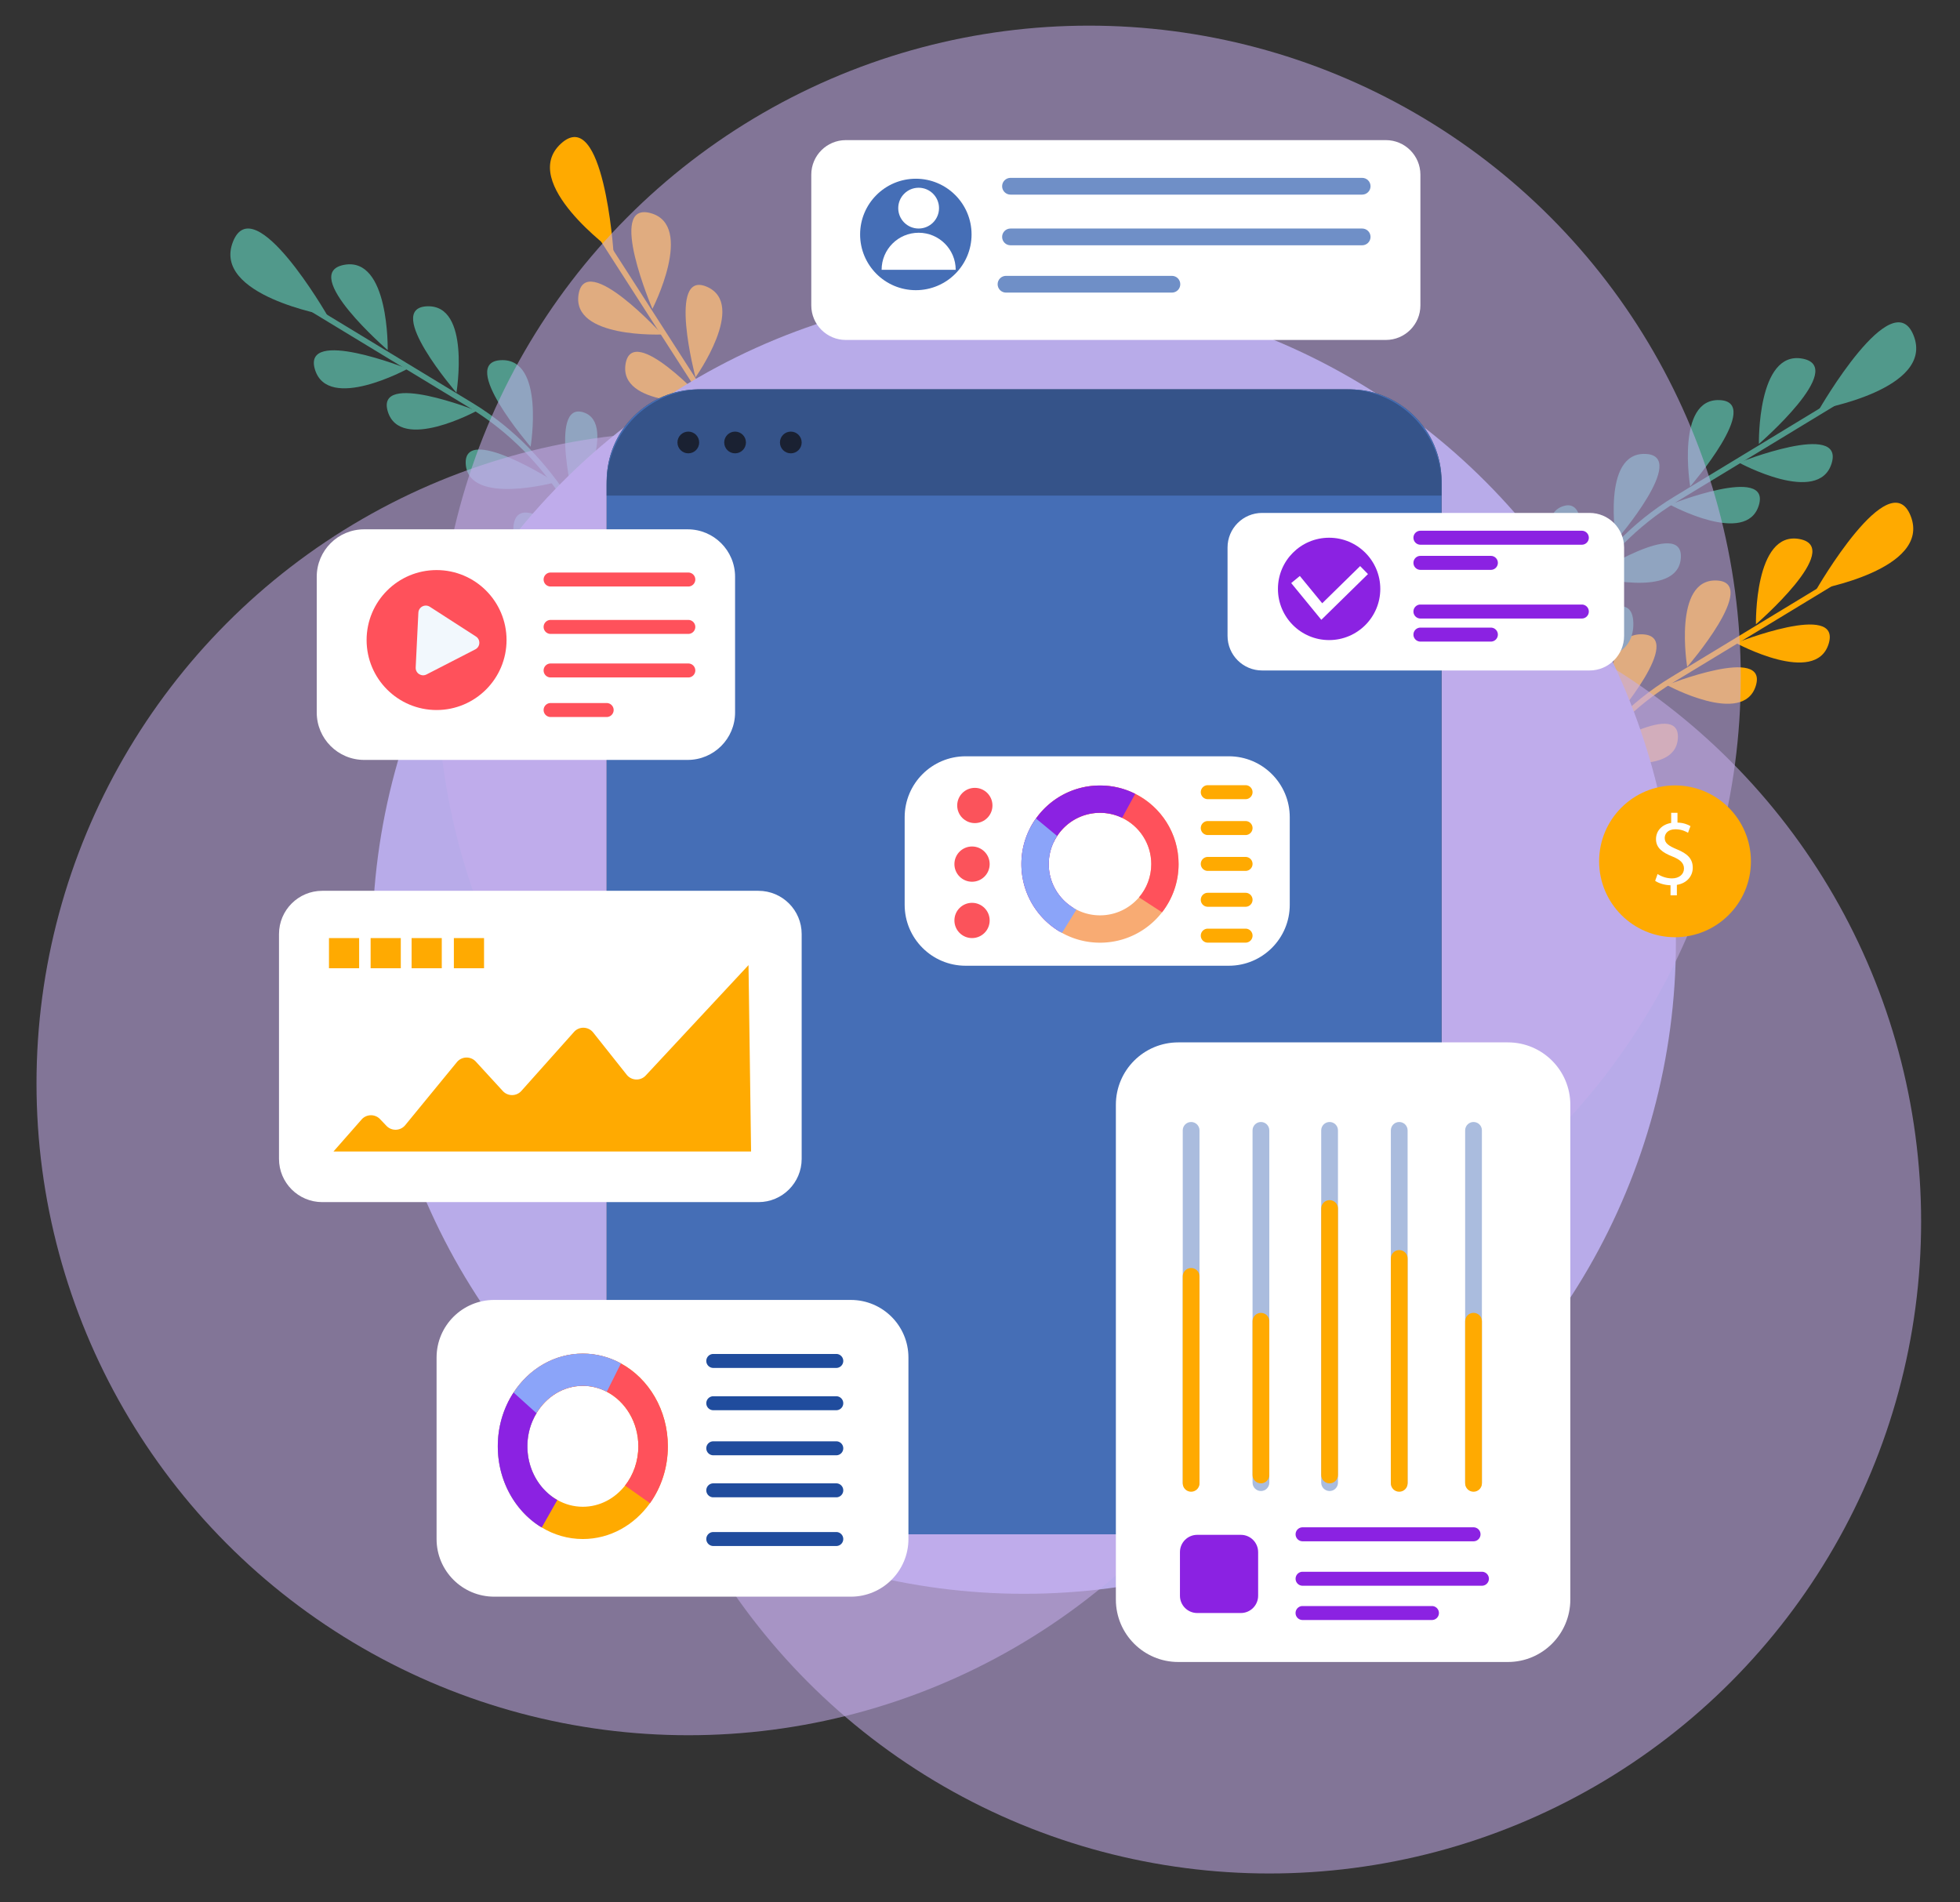 <svg version="1.1" id="Layer_1" xmlns="http://www.w3.org/2000/svg" x="0" y="0" viewBox="0 0 701.66 681.02" style="enable-background:new 0 0 701.66 681.02" xml:space="preserve"><rect x="0" y="0" width="701.66" height="681.02" fill="#333333" stroke="none"/><style>.st0{fill:#fa0}.st1{fill:#51998b}.st3{opacity:.54;fill:#c6aeed}.st5{fill:#456eb6}.st7{opacity:.77;fill:#131319}.st8{fill:#fff}.st9{fill:#8b22e2}.st10{fill:#ff515b}.st11{opacity:.77}.st13{fill:#ffaa01}.st14{fill:#fb535b}.st16{fill:#8ba4f9}.st17{fill:#204c9d}</style><path class="st0" d="M650.19 211.12s26.23-45.66 33.81-26.42c7.57 19.24-33.81 26.42-33.81 26.42zM621.45 230.18s37.86-15.05 33.2.26c-4.67 15.3-33.2-.26-33.2-.26zM596.71 245.23s36.34-14.44 31.86.25c-4.48 14.68-31.86-.25-31.86-.25zM568.57 270.82s33.15-21.35 32.09-6.45c-1.07 14.91-32.09 6.45-32.09 6.45zM552.45 299.68s31.11-30.94 31.2-11.77c.09 19.17-31.2 11.77-31.2 11.77z"/><path class="st0" d="M545.68 321.47s24.19-27.58 24.22-10.53c.03 17.05-24.22 10.53-24.22 10.53zM628.61 223.49s31.83-27.49 15.6-30.52c-16.24-3.02-15.6 30.52-15.6 30.52zM604 238.74s26.22-30.31 10.5-30.93-10.5 30.93-10.5 30.93zM577.46 258.07s26.27-30.38 10.52-30.99c-15.77-.61-10.52 30.99-10.52 30.99zM561.47 280.03s9.83-38.27-2.92-34.26 2.92 34.26 2.92 34.26zM545.37 316.93s9.74-40.81-4.62-34.9 4.62 34.9 4.62 34.9zM542.79 336.89s-6.99-34.97-15.93-23.25 15.93 23.25 15.93 23.25z"/><path class="st0" d="M536.53 364.05c.01-.21.69-21.71 8.59-47.28 7.3-23.65 22.45-55.75 53.11-74.35l58.85-35.71 1.04 1.71-58.85 35.71c-57.71 35.02-60.71 119.13-60.74 119.98l-2-.06z"/><path class="st1" d="M651.25 146.54s26.23-45.66 33.81-26.42c7.57 19.24-33.81 26.42-33.81 26.42zM622.51 165.6s37.86-15.05 33.2.26c-4.67 15.3-33.2-.26-33.2-.26zM597.78 180.65s36.34-14.44 31.86.25-31.86-.25-31.86-.25zM569.63 206.24s33.15-21.35 32.09-6.45c-1.07 14.91-32.09 6.45-32.09 6.45zM553.52 235.1s31.11-30.94 31.2-11.77c.08 19.17-31.2 11.77-31.2 11.77z"/><path class="st1" d="M546.75 256.89s24.19-27.58 24.22-10.53c.02 17.05-24.22 10.53-24.22 10.53zM629.67 158.91s31.83-27.49 15.6-30.52c-16.24-3.02-15.6 30.52-15.6 30.52zM605.07 174.16s26.22-30.31 10.5-30.93-10.5 30.93-10.5 30.93zM578.52 193.49s26.27-30.38 10.52-30.99c-15.76-.61-10.52 30.99-10.52 30.99zM562.54 215.45s9.83-38.27-2.92-34.26c-12.75 4 2.92 34.26 2.92 34.26zM546.43 252.35s9.74-40.81-4.62-34.9c-14.36 5.89 4.62 34.9 4.62 34.9zM543.85 272.31s-6.99-34.97-15.93-23.25c-8.94 11.72 15.93 23.25 15.93 23.25z"/><path class="st1" d="M537.6 299.47c.01-.21.69-21.71 8.59-47.28 7.3-23.65 22.45-55.75 53.11-74.35l58.85-35.71 1.04 1.71-58.85 35.71c-57.71 35.02-60.71 119.13-60.74 119.98l-2-.06zM117.21 112.96S90.98 67.3 83.4 86.54c-7.57 19.24 33.81 26.42 33.81 26.42zM145.95 132.02s-37.86-15.05-33.2.26 33.2-.26 33.2-.26zM170.69 147.07s-36.34-14.44-31.86.25c4.48 14.68 31.86-.25 31.86-.25zM198.83 172.66s-33.15-21.35-32.09-6.45c1.07 14.91 32.09 6.45 32.09 6.45zM214.95 201.53s-31.11-30.94-31.2-11.77c-.09 19.16 31.2 11.77 31.2 11.77z"/><path class="st1" d="M221.72 223.31s-24.19-27.58-24.22-10.53c-.03 17.05 24.22 10.53 24.22 10.53zM138.79 125.33s-31.83-27.49-15.6-30.52 15.6 30.52 15.6 30.52zM163.4 140.58s-26.22-30.31-10.5-30.93 10.5 30.93 10.5 30.93zM189.95 159.92s-26.27-30.38-10.52-30.99c15.76-.61 10.52 30.99 10.52 30.99zM205.93 181.87s-9.83-38.27 2.92-34.26c12.75 4.01-2.92 34.26-2.92 34.26zM222.03 218.77s-9.74-40.81 4.62-34.9-4.62 34.9-4.62 34.9zM224.62 238.74s6.99-34.97 15.93-23.25c8.94 11.71-15.93 23.25-15.93 23.25z"/><path class="st1" d="M230.87 265.9c-.01-.21-.69-21.71-8.59-47.28-7.3-23.65-22.45-55.75-53.11-74.35l-58.85-35.71-1.04 1.71 58.85 35.71c57.71 35.02 60.71 119.13 60.74 119.98l2-.06z"/><g><path class="st0" d="M219.6 89.99s-3.54-52.54-18.79-38.57 18.79 38.57 18.79 38.57zM237.06 119.73s-27.42-30.13-29.94-14.33 29.94 14.33 29.94 14.33zM252.68 144.1s-26.32-28.92-28.74-13.76c-2.41 15.17 28.74 13.76 28.74 13.76zM266.75 179.45s-20.43-33.73-26.01-19.87 26.01 19.87 26.01 19.87zM268.57 212.46s-14.38-41.45-22.87-24.26 22.87 24.26 22.87 24.26z"/><path class="st0" d="M265.09 235s-9.63-35.4-17.14-20.09c-7.51 15.32 17.14 20.09 17.14 20.09zM233.56 110.57s-16.54-38.67-.63-34.27.63 34.27.63 34.27zM248.98 135.08s-10.26-38.74 4.14-32.39c14.4 6.34-4.14 32.39-4.14 32.39zM264.36 164.1s-10.28-38.82 4.15-32.46c14.42 6.36-4.15 32.46-4.15 32.46zM269.08 190.84s7.95-38.7 17.65-29.51c9.71 9.19-17.65 29.51-17.65 29.51zM267.37 231.06s9.15-40.94 19.46-29.34-19.46 29.34-19.46 29.34zM260.93 250.14s21.63-28.36 24.52-13.9c2.89 14.44-24.52 13.9-24.52 13.9z"/><path class="st0" d="M254.63 277.28c.09-.2 8.91-19.81 13.03-46.25 3.81-24.46 4.29-59.94-15.11-90.12l-37.22-57.9-1.68 1.08 37.22 57.9c36.5 56.79 2.29 133.69 1.94 134.46l1.82.83z"/></g><circle cx="366.62" cy="337.22" r="233.34" style="fill:#a8a8e5"/><circle class="st3" cx="389.83" cy="242.52" r="233.34"/><circle class="st3" cx="454.4" cy="437.34" r="233.34"/><circle class="st3" cx="246.41" cy="387.85" r="233.34"/><path d="M483.12 549.26h-233c-18.19 0-32.94-14.75-32.94-32.94V172.33c0-18.19 14.75-32.94 32.94-32.94h233c18.19 0 32.94 14.75 32.94 32.94v343.99c0 18.19-14.75 32.94-32.94 32.94z" style="fill:#484849"/><path class="st5" d="M483.12 549.26h-233c-18.19 0-32.94-14.75-32.94-32.94V172.33c0-18.19 14.75-32.94 32.94-32.94h233c18.19 0 32.94 14.75 32.94 32.94v343.99c0 18.19-14.75 32.94-32.94 32.94z"/><path d="M516.06 177.42H217.18v-3.88c0-18.86 15.29-34.15 34.15-34.15h230.58c18.86 0 34.15 15.29 34.15 34.15v3.88z" style="fill:#355389"/><circle class="st7" cx="263.15" cy="158.4" r="3.89"/><circle class="st7" cx="246.41" cy="158.4" r="3.89"/><circle class="st7" cx="283.1" cy="158.4" r="3.89"/><path class="st8" d="M496.11 121.7h-193.3c-6.84 0-12.38-5.54-12.38-12.38V62.54c0-6.84 5.54-12.38 12.38-12.38h193.3c6.84 0 12.38 5.54 12.38 12.38v46.78c.01 6.84-5.54 12.38-12.38 12.38zM569.03 240.02h-117.2c-6.84 0-12.38-5.54-12.38-12.38V196c0-6.84 5.54-12.38 12.38-12.38h117.2c6.84 0 12.38 5.54 12.38 12.38v31.64c0 6.84-5.54 12.38-12.38 12.38zM246.17 272.04h-115.8c-9.38 0-16.98-7.6-16.98-16.98v-48.59c0-9.38 7.6-16.98 16.98-16.98h115.8c9.38 0 16.98 7.6 16.98 16.98v48.59c0 9.38-7.6 16.98-16.98 16.98z"/><circle class="st9" cx="475.81" cy="210.82" r="18.32"/><circle class="st10" cx="156.29" cy="229.13" r="25.05"/><circle class="st5" cx="327.86" cy="83.93" r="19.95"/><g><circle class="st8" cx="328.86" cy="74.51" r="7.3"/><path class="st8" d="M315.61 96.58c0-7.32 5.94-13.26 13.26-13.26s13.26 5.94 13.26 13.26"/></g><g><g class="st11"><path class="st5" d="M487.63 69.67H361.75c-1.66 0-3-1.34-3-3s1.34-3 3-3h125.89c1.66 0 3 1.34 3 3s-1.35 3-3.01 3z"/></g><g class="st11"><path class="st5" d="M419.53 104.75h-59.39c-1.66 0-3-1.34-3-3s1.34-3 3-3h59.39c1.66 0 3 1.34 3 3s-1.34 3-3 3z"/></g><g class="st11"><path class="st5" d="M487.63 87.81H361.75c-1.66 0-3-1.34-3-3s1.34-3 3-3h125.89c1.66 0 3 1.34 3 3s-1.35 3-3.01 3z"/></g></g><g><path class="st10" d="M246.41 209.96h-49.3a2.5 2.5 0 0 1 0-5h49.3a2.5 2.5 0 0 1 0 5zM246.41 226.93h-49.3a2.5 2.5 0 0 1 0-5h49.3a2.5 2.5 0 0 1 0 5zM246.41 242.52h-49.3a2.5 2.5 0 0 1 0-5h49.3a2.5 2.5 0 0 1 0 5zM217.18 256.68h-20.07a2.5 2.5 0 0 1 0-5h20.07a2.5 2.5 0 0 1 0 5z"/></g><g><path class="st9" d="M566.28 195H508.5a2.5 2.5 0 0 1 0-5h57.78a2.5 2.5 0 0 1 0 5zM533.72 204H508.5a2.5 2.5 0 0 1 0-5h25.22a2.5 2.5 0 0 1 0 5zM566.28 221.42H508.5a2.5 2.5 0 0 1 0-5h57.78a2.5 2.5 0 0 1 0 5zM533.72 229.68H508.5a2.5 2.5 0 0 1 0-5h25.22a2.5 2.5 0 0 1 0 5z"/></g><g><path class="st8" d="m473.02 221.88-10.78-13.15 3.09-2.54 8.01 9.77 13.58-13.31 2.8 2.86z"/></g><path d="m149.29 229.13.48-9.8c.1-2.05 2.38-3.22 4.11-2.11l8.25 5.32 8.25 5.32c1.72 1.11 1.6 3.67-.23 4.61l-8.73 4.49-8.73 4.49c-1.83.94-3.98-.45-3.88-2.5l.48-9.82z" style="fill:#f2f8fd"/><g><circle class="st0" cx="599.64" cy="308.34" r="27.17"/><path class="st8" d="M598.03 320.52v-3.61c-2.08-.04-4.23-.69-5.5-1.59l.87-2.43c1.29.86 3.17 1.56 5.16 1.56 2.57 0 4.29-1.48 4.29-3.52 0-1.98-1.39-3.2-4.06-4.28-3.67-1.44-5.96-3.12-5.96-6.25 0-2.99 2.12-5.25 5.43-5.8v-3.62h2.26v3.5c2.14.06 3.62.65 4.65 1.26l-.87 2.38c-.76-.43-2.26-1.25-4.54-1.25-2.77 0-3.81 1.66-3.81 3.12 0 1.84 1.32 2.79 4.46 4.1 3.7 1.52 5.58 3.36 5.58 6.56 0 2.87-1.98 5.52-5.69 6.12v3.74h-2.27z"/></g><g><path class="st8" d="M271.52 430.34H115.36c-8.55 0-15.48-6.93-15.48-15.48v-80.48c0-8.55 6.93-15.48 15.48-15.48h156.15c8.55 0 15.48 6.93 15.48 15.48v80.48c0 8.55-6.93 15.48-15.47 15.48z"/><path class="st13" d="M117.77 335.82h10.8v10.8h-10.8zM132.68 335.82h10.8v10.8h-10.8zM147.35 335.82h10.8v10.8h-10.8zM162.48 335.82h10.8v10.8h-10.8zM119.38 412.22l10.06-11.45a4.485 4.485 0 0 1 6.62-.13l2.29 2.4c1.86 1.95 5.01 1.84 6.72-.25l18.49-22.56a4.493 4.493 0 0 1 6.78-.19l9.66 10.53a4.484 4.484 0 0 0 6.66-.05l18.83-21.1c1.85-2.08 5.13-1.98 6.86.2l12.01 15.13c1.71 2.15 4.93 2.28 6.8.27l36.8-39.52.92 66.73h-149.5z"/></g><g><path class="st8" d="M439.89 270.74h-94.2c-12.06 0-21.83 9.77-21.83 21.83v31.33c0 12.05 9.77 21.82 21.83 21.82h94.2c12.06 0 21.83-9.77 21.83-21.82v-31.33c0-12.06-9.77-21.83-21.83-21.83z"/><circle class="st14" cx="348.98" cy="288.35" r="6.31"/><circle class="st14" cx="347.98" cy="309.34" r="6.31"/><circle class="st14" cx="347.98" cy="329.51" r="6.31"/><g><path class="st13" d="M445.9 286.09h-13.53a2.5 2.5 0 0 1 0-5h13.53a2.5 2.5 0 0 1 0 5zM445.9 298.93h-13.53a2.5 2.5 0 0 1 0-5h13.53a2.5 2.5 0 0 1 0 5zM445.9 311.77h-13.53a2.5 2.5 0 0 1 0-5h13.53a2.5 2.5 0 0 1 0 5zM445.9 324.61h-13.53a2.5 2.5 0 0 1 0-5h13.53a2.5 2.5 0 0 1 0 5zM445.9 337.45h-13.53a2.5 2.5 0 0 1 0-5h13.53a2.5 2.5 0 0 1 0 5z"/></g><g><path d="M406.39 284.18a27.914 27.914 0 0 0-12.6-2.98c-9.45 0-17.82 4.66-22.91 11.81-.7.98-1.34 2-1.91 3.06a27.94 27.94 0 0 0-3.32 13.26c0 10.31 5.54 19.32 13.81 24.22.24.14.48.28.73.41 4.03 2.24 8.67 3.51 13.6 3.51 9.03 0 17.07-4.26 22.21-10.88a27.999 27.999 0 0 0 5.92-17.26c0-11.01-6.32-20.54-15.53-25.15zm-12.6 43.5c-3.04 0-5.91-.74-8.44-2.06-.41-.2-.81-.43-1.2-.67-5.23-3.24-8.71-9.02-8.71-15.62 0-2.83.64-5.51 1.79-7.9.36-.75.76-1.47 1.22-2.15 3.27-5 8.92-8.3 15.34-8.3 2.83 0 5.51.64 7.91 1.79 6.18 2.96 10.44 9.26 10.44 16.56 0 4.55-1.65 8.71-4.39 11.91-3.37 3.94-8.37 6.44-13.96 6.44z" style="fill:#f8ab73"/><path class="st10" d="M421.92 309.33c0 6.51-2.21 12.49-5.92 17.26l-8.25-5.35c2.74-3.2 4.39-7.36 4.39-11.91 0-7.3-4.26-13.6-10.44-16.56-2.4-1.15-5.08-1.79-7.91-1.79-6.42 0-12.07 3.3-15.34 8.3-.46.68-.86 1.4-1.22 2.15l-8.26-5.36c.57-1.06 1.21-2.08 1.91-3.06 5.09-7.15 13.46-11.81 22.91-11.81 4.53 0 8.81 1.07 12.6 2.98 9.21 4.61 15.53 14.14 15.53 25.15z"/><path class="st9" d="m406.39 284.18-4.69 8.59c-2.4-1.15-5.08-1.79-7.91-1.79-6.42 0-12.07 3.3-15.34 8.3-.46.68-.86 1.4-1.22 2.15a18.169 18.169 0 0 0-1.79 7.9c0 6.6 3.48 12.38 8.71 15.62l-4.69 8.6c-8.27-4.9-13.81-13.91-13.81-24.22 0-4.8 1.2-9.31 3.32-13.26.57-1.06 1.21-2.08 1.91-3.06 5.09-7.15 13.46-11.81 22.91-11.81 4.53 0 8.81 1.07 12.6 2.98z"/><path class="st16" d="m385.35 325.62-5.16 8.34c-.25-.13-.49-.27-.73-.41-8.27-4.9-13.81-13.91-13.81-24.22 0-4.8 1.2-9.31 3.32-13.26.57-1.06 1.21-2.08 1.91-3.06l7.57 6.27c-.46.68-.86 1.4-1.22 2.15a18.169 18.169 0 0 0-1.79 7.9c0 6.6 3.48 12.38 8.71 15.62.39.24.79.47 1.2.67z"/></g></g><g><path class="st8" d="M304.58 571.59H176.92c-11.39 0-20.63-9.23-20.63-20.63v-64.97c0-11.39 9.23-20.63 20.63-20.63h127.66c11.39 0 20.63 9.23 20.63 20.63v64.97c-.01 11.39-9.24 20.63-20.63 20.63z"/><path class="st17" d="M299.38 489.7h-44.03a2.5 2.5 0 0 1 0-5h44.03a2.5 2.5 0 0 1 0 5zM299.38 504.84h-44.03a2.5 2.5 0 0 1 0-5h44.03a2.5 2.5 0 0 1 0 5zM299.38 520.97h-44.03a2.5 2.5 0 0 1 0-5h44.03a2.5 2.5 0 0 1 0 5zM299.38 536.02h-44.03a2.5 2.5 0 0 1 0-5h44.03a2.5 2.5 0 0 1 0 5zM299.38 553.45h-44.03a2.5 2.5 0 0 1 0-5h44.03a2.5 2.5 0 0 1 0 5z"/><g><path class="st0" d="M222.29 488.09c-4.1-2.25-8.73-3.51-13.63-3.51-10.22 0-19.28 5.5-24.79 13.93-.76 1.16-1.45 2.36-2.07 3.61-2.29 4.66-3.59 9.98-3.59 15.64 0 12.16 5.99 22.79 14.94 28.57.26.17.52.33.79.48 4.36 2.64 9.38 4.14 14.71 4.14 9.77 0 18.47-5.02 24.03-12.83 4.01-5.63 6.4-12.68 6.4-20.36.01-12.99-6.83-24.23-16.79-29.67zm-13.64 51.31c-3.29 0-6.39-.87-9.13-2.43-.44-.24-.88-.51-1.3-.79-5.66-3.82-9.42-10.64-9.42-18.42 0-3.34.69-6.5 1.94-9.32.39-.88.82-1.73 1.32-2.54 3.54-5.9 9.65-9.79 16.6-9.79 3.06 0 5.96.75 8.56 2.11 6.69 3.49 11.3 10.92 11.3 19.53 0 5.37-1.79 10.27-4.75 14.05-3.66 4.65-9.07 7.6-15.12 7.6z"/><path class="st10" d="M239.09 517.76c0 7.68-2.39 14.73-6.4 20.36l-8.93-6.31c2.96-3.77 4.75-8.68 4.75-14.05 0-8.61-4.61-16.04-11.3-19.53-2.6-1.36-5.5-2.11-8.56-2.11-6.95 0-13.06 3.89-16.6 9.79-.5.8-.93 1.65-1.32 2.54l-8.94-6.32c.62-1.25 1.31-2.45 2.07-3.61 5.51-8.43 14.56-13.93 24.79-13.93 4.9 0 9.53 1.26 13.63 3.51 9.97 5.43 16.81 16.67 16.81 29.66z"/><path class="st16" d="m222.29 488.09-5.07 10.13c-2.6-1.36-5.5-2.11-8.56-2.11-6.95 0-13.06 3.89-16.6 9.79-.5.8-.93 1.65-1.32 2.54a23.125 23.125 0 0 0-1.94 9.32c0 7.78 3.77 14.6 9.42 18.42l-5.07 10.14c-8.95-5.78-14.94-16.41-14.94-28.57 0-5.66 1.3-10.98 3.59-15.64.62-1.25 1.31-2.45 2.07-3.61 5.51-8.43 14.56-13.93 24.79-13.93 4.9.01 9.53 1.27 13.63 3.52z"/><path class="st9" d="m199.52 536.97-5.58 9.84c-.27-.15-.53-.32-.79-.48-8.95-5.78-14.94-16.41-14.94-28.57 0-5.66 1.3-10.98 3.59-15.64.62-1.25 1.31-2.45 2.07-3.61l8.19 7.4c-.5.8-.93 1.65-1.32 2.54a23.125 23.125 0 0 0-1.94 9.32c0 7.78 3.77 14.6 9.42 18.42.43.27.86.55 1.3.78z"/></g></g><g><path class="st8" d="M539.81 594.97h-118c-12.34 0-22.34-10-22.34-22.34V395.5c0-12.34 10-22.34 22.34-22.34h118.01c12.34 0 22.34 10 22.34 22.34v177.13c-.01 12.34-10.01 22.34-22.35 22.34z"/><g style="opacity:.46"><path class="st5" d="M426.41 533.77c-1.66 0-3-1.34-3-3V404.66c0-1.66 1.34-3 3-3s3 1.34 3 3v126.11c0 1.66-1.35 3-3 3zM451.4 533.77c-1.66 0-3-1.34-3-3V404.66c0-1.66 1.34-3 3-3s3 1.34 3 3v126.11c0 1.66-1.34 3-3 3zM475.98 533.77c-1.66 0-3-1.34-3-3V404.66c0-1.66 1.34-3 3-3s3 1.34 3 3v126.11c0 1.66-1.35 3-3 3zM500.91 533.77c-1.66 0-3-1.34-3-3V404.66c0-1.66 1.34-3 3-3s3 1.34 3 3v126.11c0 1.66-1.34 3-3 3zM527.51 533.77c-1.66 0-3-1.34-3-3V404.66c0-1.66 1.34-3 3-3s3 1.34 3 3v126.11c0 1.66-1.34 3-3 3z"/></g><path class="st13" d="M426.41 534.02c-1.66 0-3-1.34-3-3v-74.09c0-1.66 1.34-3 3-3s3 1.34 3 3v74.09c0 1.66-1.35 3-3 3zM451.4 531.02c-1.66 0-3-1.34-3-3v-55.03c0-1.66 1.34-3 3-3s3 1.34 3 3v55.03c0 1.66-1.34 3-3 3zM475.98 531.02c-1.66 0-3-1.34-3-3v-95.39c0-1.66 1.34-3 3-3s3 1.34 3 3v95.39c0 1.66-1.35 3-3 3zM500.91 534.02c-1.66 0-3-1.34-3-3v-80.51c0-1.66 1.34-3 3-3s3 1.34 3 3v80.51c0 1.66-1.34 3-3 3zM527.51 534.02c-1.66 0-3-1.34-3-3v-58.04c0-1.66 1.34-3 3-3s3 1.34 3 3v58.04c0 1.66-1.34 3-3 3z"/><path class="st9" d="M444.21 577.44H428.6c-3.42 0-6.19-2.77-6.19-6.19v-15.61c0-3.42 2.77-6.19 6.19-6.19h15.61c3.42 0 6.19 2.77 6.19 6.19v15.61c0 3.42-2.77 6.19-6.19 6.19z"/><g><path class="st9" d="M527.51 551.76h-61.2a2.5 2.5 0 0 1 0-5h61.2a2.5 2.5 0 0 1 0 5zM530.51 567.67h-64.2a2.5 2.5 0 0 1 0-5h64.2a2.5 2.5 0 0 1 0 5zM512.62 579.94H466.3a2.5 2.5 0 0 1 0-5h46.32a2.5 2.5 0 0 1 0 5z"/></g></g></svg>